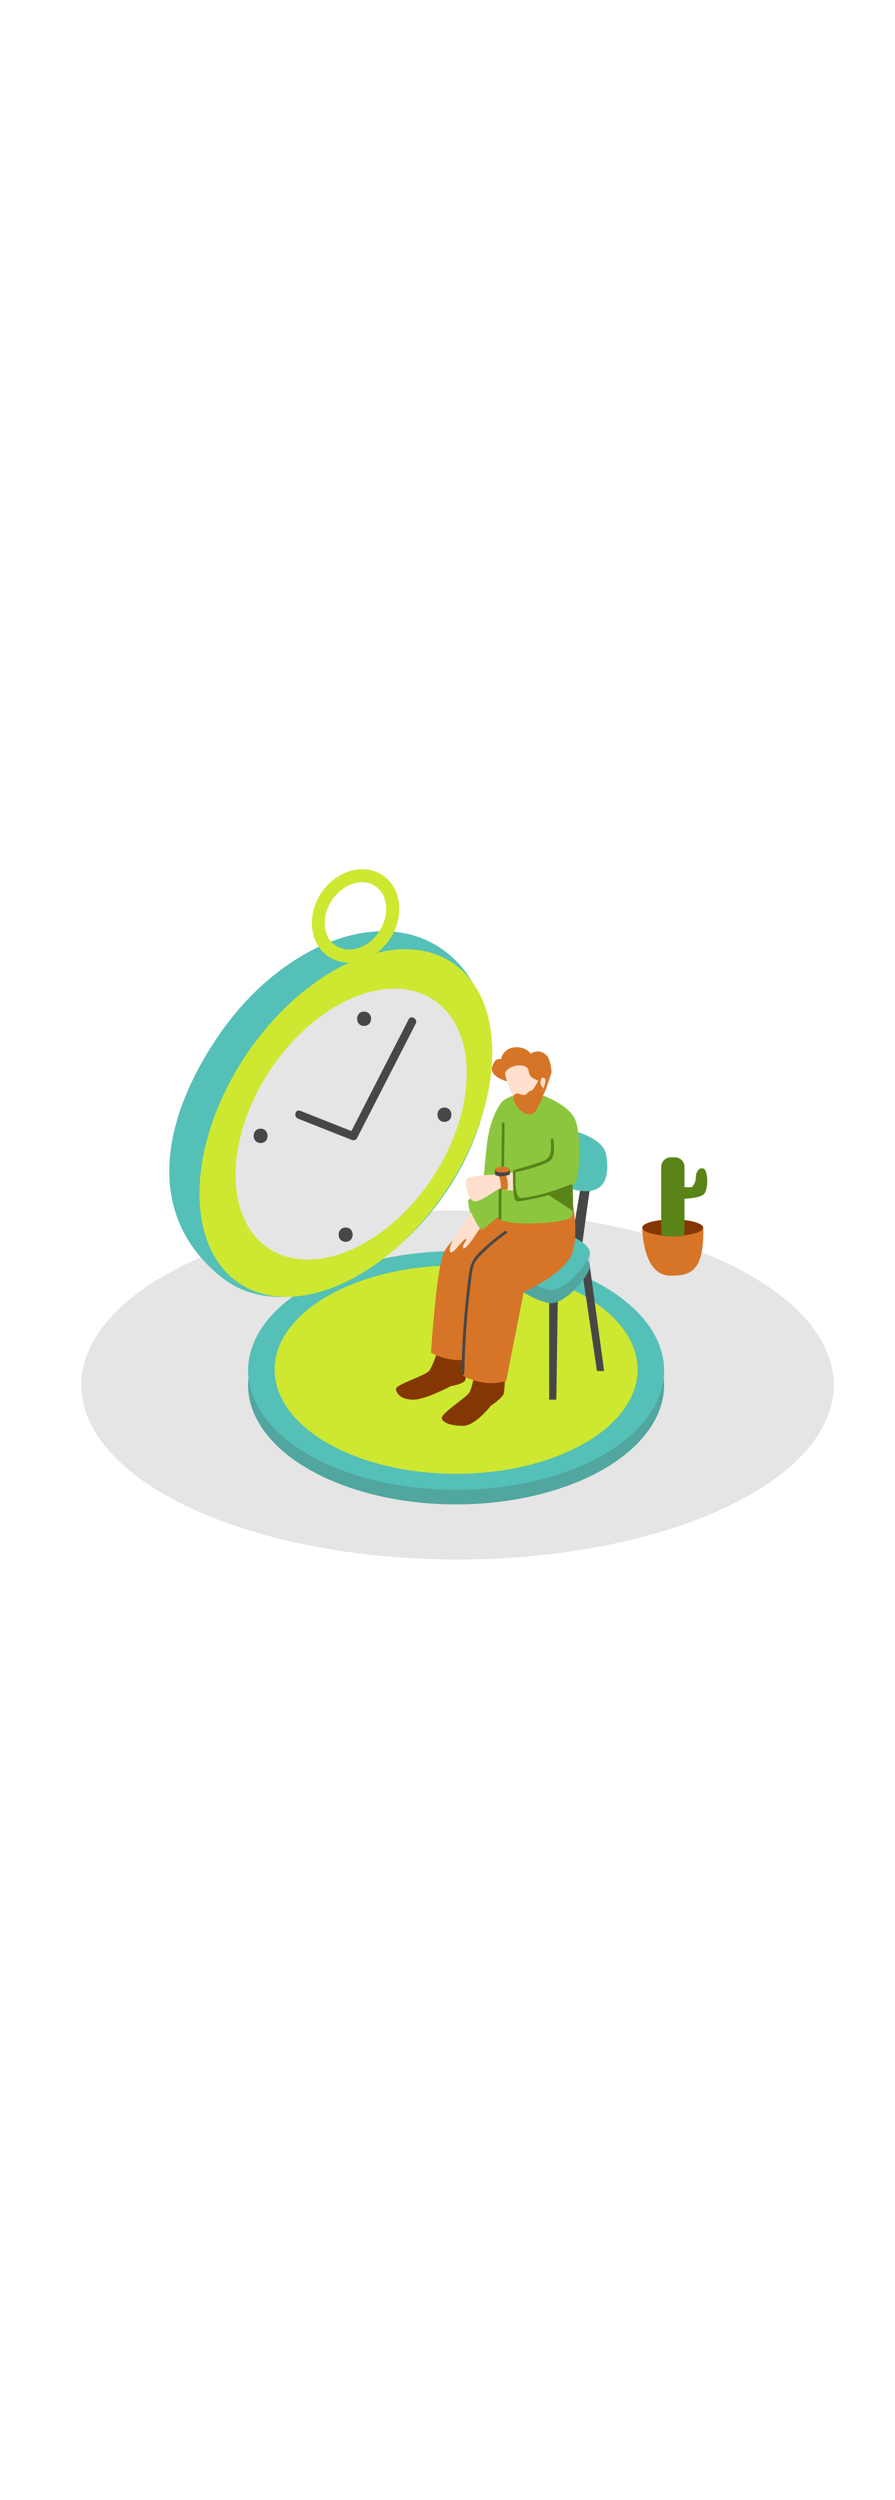 <svg version="1.1" id="Layer_1" xmlns="http://www.w3.org/2000/svg" xmlns:xlink="http://www.w3.org/1999/xlink" x="0px" y="0px" viewBox="0 0 500 500" style="width: 179px;" xml:space="preserve" data-imageid="time-57" imageName="Time" class="illustrations_image">
<style type="text/css">
	.st0_time-57{fill:#E5E5E5;}
	.st1_time-57{fill:url(#SVGID_1_);}
	.st2_time-57{fill:url(#SVGID_00000011027886834036861380000011598730281716945327_);}
	.st3_time-57{fill:#68E1FD;}
	.st4_time-57{opacity:0.21;fill:#474747;enable-background:new    ;}
	.st5_time-57{fill:#CEE831;}
	.st6_time-57{fill:#474747;}
	.st7_time-57{fill:#D67527;}
	.st8_time-57{fill:#843703;}
	.st9_time-57{fill:#5A8417;}
	.st10_time-57{fill:url(#SVGID_00000067923810437803318000000015664679307649773731_);}
	.st11_time-57{opacity:0.64;fill:url(#SVGID_00000150075877868696857510000000485012733470111410_);enable-background:new    ;}
	.st12_time-57{fill:#A9CBF8;}
	.st13_time-57{fill:#8CC63F;}
	.st14_time-57{fill:#FFE0CE;}
</style>
<ellipse id="Base_time-57" class="st0_time-57" cx="255.6" cy="325.4" rx="210.2" ry="97.5"/>
<g id="Shadow_1_time-57">
	
		<linearGradient id="SVGID_1_-time-57" gradientUnits="userSpaceOnUse" x1="355.606" y1="-2314.864" x2="390.896" y2="-2350.164" gradientTransform="matrix(1 0 0 1 0 2588.55)">
		<stop offset="0" style="stop-color:#474747;stop-opacity:0"/>
		<stop offset="1" style="stop-color:#474747"/>
	</linearGradient>
	<polyline class="st1_time-57" points="362.9,256.5 341.8,268.5 356.1,279.7 387.2,261 &#9;"/>
	
		<linearGradient id="SVGID_00000134956121757641386180000004352649200248685715_-time-57" gradientUnits="userSpaceOnUse" x1="191.84" y1="-2219.32" x2="317.59" y2="-2432.55" gradientTransform="matrix(1 0 0 1 0 2588.55)">
		<stop offset="0" style="stop-color:#474747;stop-opacity:0"/>
		<stop offset="1" style="stop-color:#474747"/>
	</linearGradient>
	<path style="fill:url(#SVGID_00000134956121757641386180000004352649200248685715_);" d="M341.6,367.5L170.2,270&#10;&#9;&#9;c0,0-115.1,75.6-114.6,78.2s49.4,65.9,191.1,74L341.6,367.5z"/>
</g>
<g id="Clock_time-57">
	<ellipse class="st3_time-57 targetColor" cx="254.8" cy="325.4" rx="116.2" ry="66.7" style="fill: rgb(84, 192, 183);"/>
	<ellipse class="st4_time-57" cx="254.8" cy="325.4" rx="116.2" ry="66.7"/>
	<ellipse class="st3_time-57 targetColor" cx="254.8" cy="317.3" rx="116.2" ry="66.7" style="fill: rgb(84, 192, 183);"/>
	<ellipse class="st3_time-57 targetColor" cx="254.8" cy="315.6" rx="103.5" ry="59.4" style="fill: rgb(84, 192, 183);"/>
	<ellipse class="st5_time-57" cx="254.8" cy="316.8" rx="101.4" ry="58.2"/>
	<path class="st3_time-57 targetColor" d="M245.8,81.1c36.1,23.8,38,84.4,4.3,135.2s-92.4,75.8-126.2,49c-40.1-31.8-37-82-3.3-132.9&#10;&#9;&#9;S209.7,57.3,245.8,81.1z" style="fill: rgb(84, 192, 183);"/>
	
		<ellipse transform="matrix(0.552 -0.834 0.834 0.552 -62.874 241.266)" class="st5_time-57" cx="193.2" cy="179.2" rx="107.5" ry="67.5"/>
	
		<ellipse transform="matrix(0.552 -0.834 0.834 0.552 -61.868 244.067)" class="st0_time-57" cx="196.1" cy="179.6" rx="83.3" ry="54.4"/>
	<path class="st5_time-57" d="M194.9,89.4c-4,0-7.9-1.1-11.3-3.3c-10.6-7-12.5-22.9-4.2-35.5s23.7-17,34.3-10l0,0c10.6,7,12.5,22.9,4.2,35.5&#10;&#9;&#9;C212.3,84.6,203.4,89.4,194.9,89.4z M202.3,44.5c-6.1,0-12.6,3.7-16.9,10.1c-6.1,9.2-5.1,20.6,2.2,25.4s18.2,1.3,24.2-7.9&#10;&#9;&#9;s5.1-20.6-2.2-25.4l0,0C207.5,45.3,204.9,44.5,202.3,44.5L202.3,44.5z"/>
	<path class="st6_time-57" d="M228.3,121.1l-32.9,64.2l2.6-1.1l-30.3-12c-2.7-1.1-3.9,3.3-1.2,4.4l30.3,12c1,0.3,2-0.1,2.6-1l32.9-64.2&#10;&#9;&#9;C233.5,120.9,229.6,118.6,228.3,121.1L228.3,121.1z"/>
	<path class="st6_time-57" d="M203.4,116.8c-5.2,0-5.2,8,0,8S208.6,116.8,203.4,116.8z"/>
	<path class="st6_time-57" d="M193.1,237.4c-5.2,0-5.2,8,0,8S198.3,237.4,193.1,237.4z"/>
	<path class="st6_time-57" d="M248.3,170.4c-5.2,0-5.2,8,0,8S253.4,170.4,248.3,170.4z"/>
	<path class="st6_time-57" d="M145.6,182.2c-5.2,0-5.2,8,0,8S150.7,182.2,145.6,182.2z"/>
</g>
<g id="Plant_time-57">
	<path class="st7_time-57" d="M358.8,237.5c0,0,0,26.8,15.6,26.8c9.9,0,19.1-0.7,18.5-26.8"/>
	<ellipse class="st8_time-57" cx="375.8" cy="237.5" rx="17" ry="4.6"/>
	<path class="st9_time-57" d="M371,242.2h0.1c3.5,0.3,7,0.3,10.4,0c0.6-0.9,0.9-1.9,0.9-3v-35.6c0-3-2.4-5.4-5.4-5.4c0,0,0,0,0,0h-2.2&#10;&#9;&#9;c-3,0-5.4,2.4-5.4,5.4l0,0v35.8c0,0.9,0.2,1.8,0.7,2.6C370.4,242,370.7,242.1,371,242.2z"/>
	<path class="st9_time-57" d="M375.9,214.9h10.5c1.5-1.4,2.3-3.3,2.3-5.3c0-3.4,2.1-6.2,4.5-5s2.7,11.6,0,14.2s-12.6,2.6-12.6,2.6"/>
</g>
<g id="Shadow_2_time-57">
	
		<linearGradient id="SVGID_00000006708729233592680010000007933585615989237940_-time-57" gradientUnits="userSpaceOnUse" x1="216.131" y1="-2235.859" x2="285.501" y2="-2305.239" gradientTransform="matrix(1 0 0 1 0 2588.55)">
		<stop offset="0" style="stop-color:#474747;stop-opacity:0"/>
		<stop offset="1" style="stop-color:#474747"/>
	</linearGradient>
	<polyline style="fill:url(#SVGID_00000006708729233592680010000007933585615989237940_);" points="255.6,311.6 186.1,339.7 &#10;&#9;&#9;233.8,367.3 281.1,330.6 &#9;"/>
	
		<linearGradient id="SVGID_00000159455510197061382570000004113473647255624864_-time-57" gradientUnits="userSpaceOnUse" x1="270.829" y1="-2255.211" x2="333.329" y2="-2317.701" gradientTransform="matrix(1 0 0 1 0 2588.55)">
		<stop offset="0" style="stop-color:#474747;stop-opacity:0"/>
		<stop offset="1" style="stop-color:#474747"/>
	</linearGradient>
	
		<polyline style="opacity:0.64;fill:url(#SVGID_00000159455510197061382570000004113473647255624864_);enable-background:new    ;" points="&#10;&#9;&#9;280.5,294.3 239.7,317.6 284.8,348.2 333.5,317.6 &#9;"/>
</g>
<g id="Chair_time-57">
	<polyline class="st6_time-57" points="306.8,279.6 306.8,333.6 310.8,333.6 311.6,278.2 &#9;"/>
	<polyline class="st6_time-57" points="329.5,258.9 337.5,317.6 333.5,317.6 325.1,261 &#9;"/>
	<path class="st6_time-57" d="M331.7,203.1c-1.1,3-7,48-7,48l-6.1-2l7.8-46.2"/>
	<polyline class="st12_time-57" points="329.5,258.9 329.6,251.6 323.2,253.8 325.1,261 &#9;"/>
	<path class="st3_time-57 targetColor" d="M315,247.6c0,0,16.1,6.2,14.5,12.3s-14.5,21-22.7,19.7s-18.3-8.5-18.3-8.5" style="fill: rgb(84, 192, 183);"/>
	<path class="st4_time-57" d="M315,247.6c0,0,16.1,6.2,14.5,12.3s-14.5,21-22.7,19.7s-18.3-8.5-18.3-8.5"/>
	<path class="st3_time-57 targetColor" d="M315,240.2c0,0,16.1,6.2,14.5,12.3c-1.6,6.1-14.5,21-22.7,19.7s-18.3-8.5-18.3-8.5" style="fill: rgb(84, 192, 183);"/>
	<path class="st3_time-57 targetColor" d="M321.4,183.7c0,0,15.6,3.9,17.2,12.9s2,25.5-20.1,19.1s-11.7-23-11.7-23" style="fill: rgb(84, 192, 183);"/>
</g>
<g id="Character_time-57">
	<path class="st8_time-57" d="M245.4,303.7c0,0-3.4,11-5.7,13.8s-18.7,7.6-18.5,10.2s3,5.9,9.7,5.9s21-7.6,21-7.6s6.8-1,8-3.3s0-18,0-18"/>
	<path class="st8_time-57" d="M265.5,315.6c0,0-1.3,11.5-3.6,14.4s-15.4,11.3-15.1,13.9s5.3,4.3,12,4.3c6.7,0,15.4-11.2,15.4-11.2&#10;&#9;&#9;s5.9-4,7-6.3s1-17.5,1-17.5"/>
	<path class="st7_time-57" d="M283.6,219.3c0,0-31.9,21.9-36,33s-6.8,55-6.8,55s11.2,7,24.2,2.9l9.8-49.7c0,0,23.2-9.9,27.3-22.3&#10;&#9;&#9;s-1.4-35.5-1.4-35.5"/>
	<path class="st7_time-57" d="M301.5,232.2c0,0-31.9,22-36,33s-6.8,55-6.8,55s11.2,6.9,24.1,2.9l9.8-49.7c0,0,23.2-9.9,27.3-22.3&#10;&#9;&#9;s-1.4-35.5-1.4-35.5"/>
	<path class="st13_time-57" d="M319,202.4c-0.2-1.4,0.6-2.7,1.9-3.2v-14.6c-0.2-2.9-0.4-5.9-0.7-8.9c-5.6-4.9-24.7-12-24.7-12&#10;&#9;&#9;c-5.2-1.4-10.8-0.2-15,3.4c-7.1,6.1-7.1,60-2.6,64.9s34.3,3.4,40.6,0.2c0.6-0.4,1-0.9,1.3-1.6C320.8,221.3,319.7,211.9,319,202.4z"/>
	<path class="st13_time-57" d="M280.5,167.2c0,0-6.4,6.9-8.4,23.1c-1.5,12.7-2.1,22.6-2.1,22.6l-8.5,9.4c0.3,6.1,2.9,13,7.8,16.4&#10;&#9;&#9;c5.9-4.2,12.6-10.6,12.8-11.8L280.5,167.2z"/>
	<path class="st14_time-57" d="M299.8,204.9l-22.7,2.9c0,0-15.5,0.4-16.5,2.9c-1.3,3.2,1.2,11.6,4.4,12.1s11.9-6.2,13.1-6.6s20.8,2.6,25.9,0&#10;&#9;&#9;S299.8,204.9,299.8,204.9z"/>
	<path class="st7_time-57" d="M279.8,213.6v2.7h3.1c0.2,0,0.4,0,0.6,0c0.4-2.5,0.4-6.3-1.5-9.1l-4.1,0.6C278,207.8,279.6,209.1,279.8,213.6z&#10;&#9;&#9;"/>
	<path class="st6_time-57" d="M276.4,205.1l0.2,2.9c0,0,2.7,1.9,8.3-0.2v-2.6"/>
	<ellipse class="st7_time-57" cx="280.6" cy="205.1" rx="4.2" ry="1.6"/>
	<path class="st13_time-57" d="M309,196.4c0,0-18.4,7.6-20.6,8s0,14.6,0,14.6s30-3.3,32.8-6.1s3.7-28.1,0-36.1s-17.5-13-17.5-13&#10;&#9;&#9;s-19.2,10.4-11.2,18.1"/>
	<path class="st14_time-57" d="M263.5,229.4l-0.6-0.2c0.1,0.3-8.8,13-8.8,13s-3.9,7-2.6,8.9s7.5-7.6,8.8-7.3s-2.6,3.4-1.5,5.1&#10;&#9;&#9;s7.7-8.6,7.7-8.6l1.6-2.4c-1.1-1.5-2.1-3.1-2.8-4.8C264.4,231.9,263.9,230.7,263.5,229.4z"/>
	<path class="st9_time-57" d="M280.4,179.5l-0.3,23.3c0,0.4,0.3,0.8,0.7,0.8c0.4,0,0.8-0.3,0.8-0.7c0-0.1,0-0.1,0-0.2l0.3-23.3&#10;&#9;&#9;c0-0.4-0.3-0.8-0.8-0.8C280.7,178.8,280.4,179.1,280.4,179.5L280.4,179.5z"/>
	<path class="st9_time-57" d="M318.8,213.3c-6.7,2.8-13.6,5-20.6,6.5c-1.6,0.3-3.2,0.6-4.8,0.9c-2.9,0.5-3.9,0.4-4.7-2.6&#10;&#9;&#9;c-1-3.5-0.6-7.9-0.7-11.6l0,0c5.9-1.4,13-2.9,18.4-5.8c4-2.1,3-8.5,2.9-12.2c0-0.4-0.3-0.8-0.8-0.8c-0.4,0-0.8,0.3-0.8,0.8&#10;&#9;&#9;c0.2,2.1,0.2,4.2,0,6.3c-0.9,4.8-3.6,5.2-7.2,6.5c-4.2,1.5-8.5,2.7-12.8,3.8c-0.2,0-0.4,0.2-0.5,0.4c-0.4,0-0.7,0.3-0.7,0.6v0.1&#10;&#9;&#9;c0.2,4.7-0.2,10.5,1,15c0.5,2,1.7,1.7,3.6,1.4c9.7-1.4,19.2-4,28.3-7.8C320,214.4,319.7,212.9,318.8,213.3z"/>
	<polygon class="st9_time-57" points="319.9,213.6 320.1,228.2 305.1,218.4 &#9;"/>
	<path class="st9_time-57" d="M278.6,216.4l-0.1,16c0,0.4,0.3,0.8,0.8,0.8c0.4,0,0.8-0.3,0.8-0.8l0.1-16c0-0.4-0.3-0.8-0.8-0.8&#10;&#9;&#9;C279,215.7,278.6,216,278.6,216.4z"/>
	<path class="st6_time-57" d="M282.1,239.4c-5.6,3.9-10.8,8.3-15.5,13.2c-4.6,4.8-4.6,10.8-5.4,17.2c-2,16.3-3.1,32.7-3.4,49.1&#10;&#9;&#9;c0,0.4,0.3,0.8,0.8,0.8c0.4,0,0.8-0.3,0.8-0.8c0.3-14.4,1.1-28.8,2.7-43.1c0.4-3.5,0.8-6.9,1.2-10.4c0.6-4.5,0.9-7.8,4-11.2&#10;&#9;&#9;c4.7-5,10-9.6,15.7-13.5C283.7,240.2,282.9,238.9,282.1,239.4z"/>
	<path class="st7_time-57" d="M282.9,155.7c0,0-9.8-2.7-7.9-8.3s4.9-3.9,4.9-3.9c0.6-3.5,3.4-6.2,6.8-6.6c3.7-0.7,7.5,0.5,9.9,3.4&#10;&#9;&#9;c2.1-1.5,4.9-1.7,7.2-0.3c4.3,2.2,4.3,10.9,4.3,10.9s-4,12.6-5.2,13.5s0-4.2-1.8-6.6S290.8,151.8,282.9,155.7z"/>
	<path class="st14_time-57" d="M282.3,152.5c0.6,2,5.3,21.4,14,19.2s7.2-15.6,7.2-15.6s-6.9-1.4-7.7-4.3s-0.6-4.3-4.5-4.9&#10;&#9;&#9;S281.3,149.1,282.3,152.5z"/>
	<path class="st7_time-57" d="M286.7,163.9c0,0,1.3-1.5,2.2-1.4s3.4,1.3,4.6,0.7s1.8-2,3.2-2.2s4.1-5.8,4.1-5.8l2.8,0.9&#10;&#9;&#9;c0.1,0,0.1,9.4-1.6,11.4s-2.1,5.9-5.6,6.7S286.7,169.5,286.7,163.9z"/>
	<path class="st14_time-57" d="M302,157.5c0,0-0.4-4.5,1.8-3.7s-0.3,6-0.3,6L302,157.5z"/>
</g>
</svg>